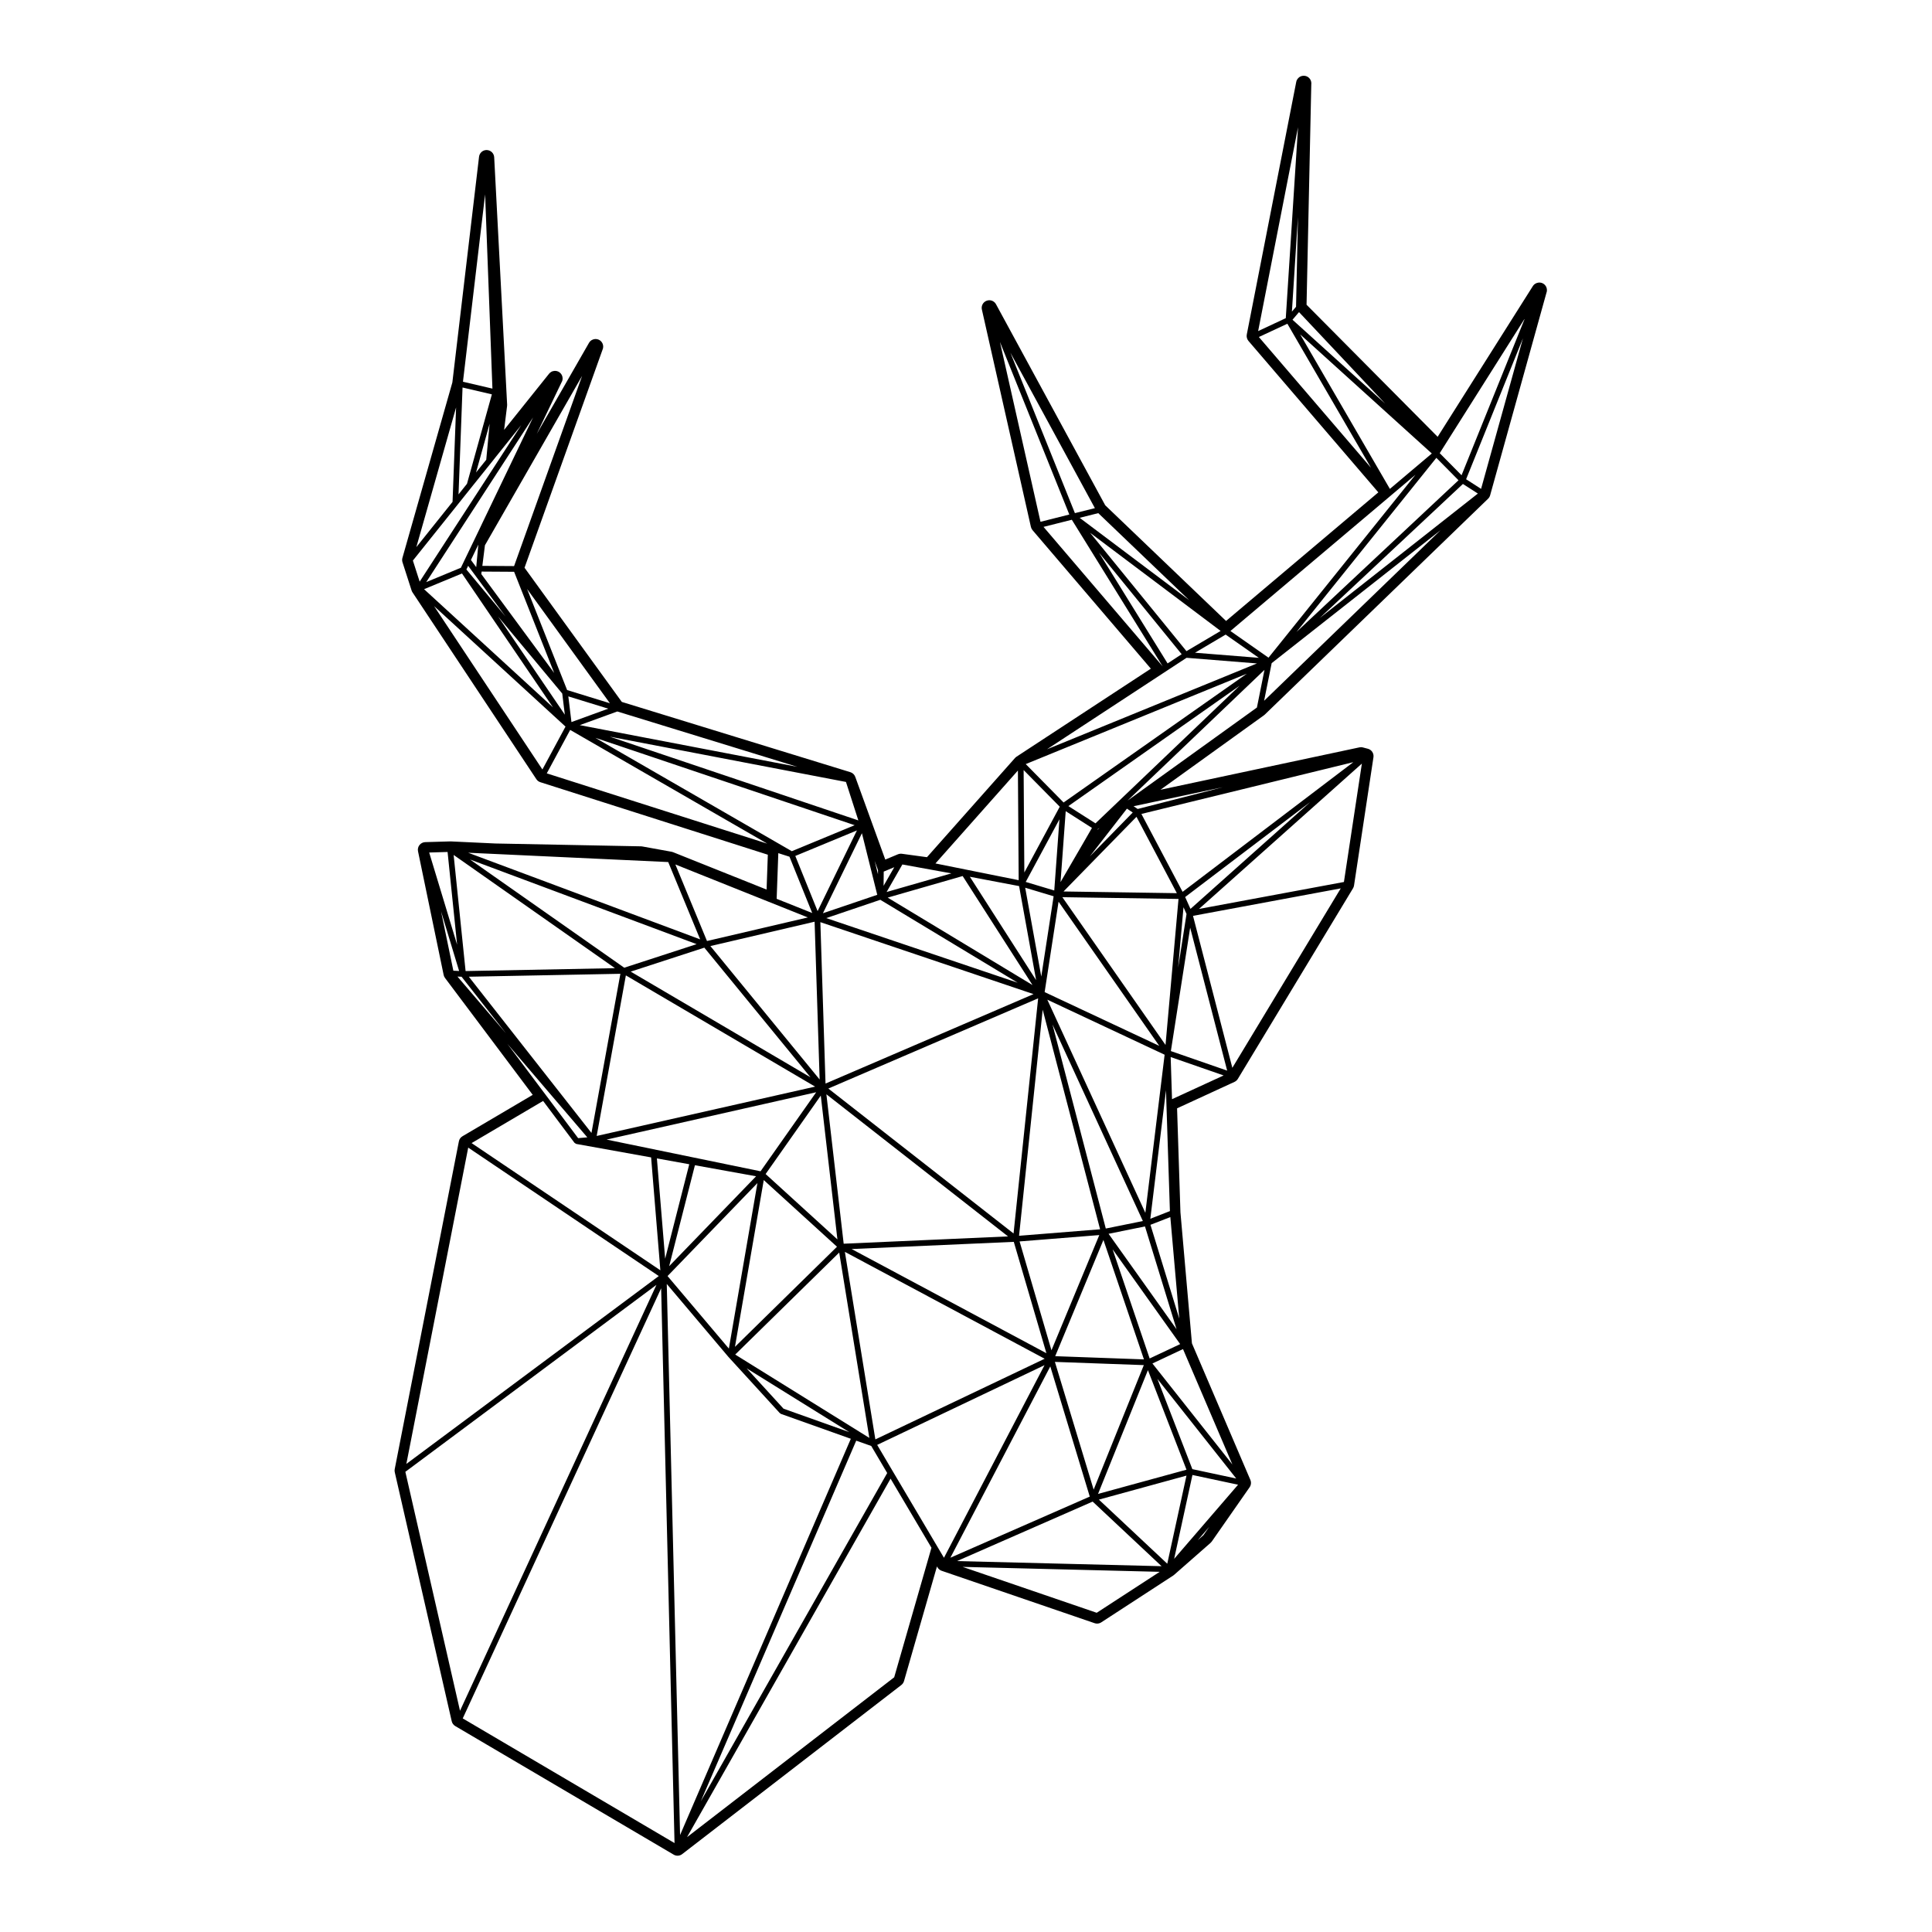 <?xml version="1.0" encoding="UTF-8"?>
<!-- Uploaded to: ICON Repo, www.svgrepo.com, Generator: ICON Repo Mixer Tools -->
<svg fill="#000000" width="800px" height="800px" version="1.1" viewBox="144 144 512 512" xmlns="http://www.w3.org/2000/svg">
 <path d="m551.96 218.88h-0.035c-0.066 0-0.133 0.004-0.195 0.012-0.328 0.035-0.637 0.141-0.898 0.312-0.188 0.117-0.352 0.273-0.492 0.449-0.051 0.066-0.102 0.125-0.137 0.195l-25.211 39.91-34.742-35 1.254-58.398c0.012-0.086 0.016-0.176 0.016-0.266 0-1.113-0.891-2.016-2-2.016h-0.004-0.02c-0.137 0-0.273 0.016-0.398 0.039-0.336 0.07-0.648 0.223-0.902 0.438l-0.004 0.008c-0.191 0.16-0.352 0.359-0.48 0.586-0.102 0.188-0.168 0.387-0.203 0.598l-13.098 66.902c-0.117 0.605 0.051 1.23 0.449 1.703l34.414 40.129-40.355 34.078-32.023-30.656-28.945-53.281c-0.363-0.664-1.055-1.055-1.773-1.055-0.238 0-0.48 0.047-0.711 0.133-0.945 0.352-1.48 1.352-1.258 2.328l12.992 57.605c0.074 0.316 0.223 0.613 0.434 0.867l31.355 36.703-35.605 23.328c-0.145 0.102-0.281 0.215-0.398 0.348l-23.328 26.285-6.644-0.906c-0.09-0.012-0.18-0.02-0.273-0.02-0.266 0-0.527 0.055-0.777 0.156l-3.356 1.402-7.957-21.926c-0.215-0.594-0.699-1.055-1.305-1.238l-60.559-18.617-25.781-35.562 20.652-57.727c0.125-0.262 0.195-0.555 0.195-0.867 0-1.109-0.883-2.004-1.988-2.016h-0.039c-0.074 0-0.141 0.004-0.215 0.016-0.316 0.035-0.613 0.141-0.871 0.309-0.203 0.125-0.383 0.297-0.527 0.5-0.055 0.074-0.105 0.152-0.145 0.23l-13.828 24.102 6.566-13.66c0.188-0.309 0.293-0.66 0.293-1.039 0-1.113-0.891-2.016-2-2.016h-0.004-0.02c-0.035 0-0.07 0.004-0.105 0.004-0.328 0.016-0.641 0.109-0.91 0.277-0.176 0.105-0.344 0.238-0.484 0.395-0.031 0.035-0.059 0.066-0.086 0.102l-11.895 14.855 0.785-6.316c0.016-0.117 0.02-0.238 0.016-0.352l-3.43-65.574c-0.055-1.047-0.902-1.875-1.949-1.91-0.02 0-0.047-0.004-0.066-0.004-1.02 0-1.879 0.762-2 1.785l-7.07 59.801-13.234 46.496c-0.105 0.383-0.105 0.785 0.02 1.164l2.414 7.492c0.059 0.172 0.137 0.336 0.242 0.492l32.816 49.496c0.25 0.383 0.629 0.672 1.066 0.805l60.277 19.215-0.328 9.238-24.797-9.914c-0.121-0.055-0.258-0.09-0.387-0.109l-7.742-1.402c-0.105-0.02-0.211-0.031-0.316-0.035l-38.629-0.754-11.875-0.555-6.711 0.195c-0.594 0.016-1.152 0.297-1.523 0.762-0.367 0.465-0.52 1.078-0.395 1.656l6.793 32.773c0.059 0.293 0.18 0.562 0.359 0.801l23.25 30.984-18.617 10.969c-0.5 0.297-0.848 0.781-0.953 1.352l-17.004 86.863c-0.055 0.281-0.051 0.559 0.016 0.836l15.086 65.969c0.121 0.539 0.465 1.008 0.941 1.289l57.883 34.074c0.316 0.188 0.672 0.281 1.023 0.281 0.438 0 0.871-0.141 1.23-0.422l58.074-44.812c0.336-0.262 0.59-0.625 0.711-1.039l8.734-30.383 0.156 0.266c0.246 0.414 0.629 0.73 1.082 0.883l40.547 13.891c0.215 0.07 0.434 0.105 0.656 0.105 0.383 0 0.766-0.109 1.098-0.328l19.051-12.395c0.086-0.051 0.156-0.105 0.23-0.172l9.691-8.504c0.121-0.105 0.23-0.23 0.324-0.363l10.02-14.367c0.398-0.57 0.473-1.305 0.203-1.945l-15.488-36.195-3.047-34.727-0.891-27.555 15.211-7.004c0.367-0.168 0.676-0.441 0.887-0.785l30.531-50.523c0.133-0.227 0.227-0.48 0.266-0.742l5.148-33.988c0.152-1.02-0.484-1.988-1.48-2.246l-1.309-0.344c-0.168-0.047-0.336-0.07-0.516-0.07-0.141 0-0.281 0.016-0.418 0.047l-52.723 11.234 27.422-19.734c0.082-0.059 0.152-0.121 0.227-0.188l59.176-57.203c0.258-0.25 0.441-0.562 0.539-0.91l14.914-53.629c0.098-0.227 0.141-0.48 0.141-0.734 0.004-1.117-0.883-2.012-1.992-2.019zm-152.86 340.36 52.234 1.309-16.695 10.855zm63.812-8.387-1.496 1.309 3.043-3.523zm-81.941 37.648-54.895 42.359 53.934-95.004 10.836 18.312zm-106.62-339.99-6.594 23.695-2.242 2.812 1.062-28.324zm-0.598 7.781-0.891 9.551-2.707 3.371zm0.746-9.305-7.809-1.824 5.871-49.645zm-10.566 30.012-9.598 11.996 10.535-37.016zm1.336 0.75 3.769-4.719 5.148-6.418v-0.004h0.004l1.109-1.402 6.848-8.555-26.93 41.488-1.797-5.582zm86.375 239.57-9.77-10.688 27.176 16.887zm-71.398-221.79 10.617 26.809-19.312-26.203 0.086-0.66zm173.18 24.285-18.176-29.344 21.902 26.902zm-20.531-34.617 34.586 26.008-9.055 5.359zm35.914 26.977 8.801 6.16-16.922-1.355zm43.527-38.609-23.773-40.945 34.883 31.562zm-24.082-46.852 22.844 24.258-24.57-22.234zm42.266 44.562-42.93 40.199 37.059-46.141zm-191.68 231.7 27.559-27.035 7.984 49.121zm96.133-139.3 0.422-0.309-0.59 0.594zm-74.676 69.785-14.742 20.945-40.797-8.402zm-58.168 11.582 7.734-42.551 50.152 29.477zm59.387-10.695 4.41 38.109-19.027-17.324zm1.488-0.348 48.141 37.664-43.559 1.934zm0.512-1.523 55.605-23.906-6.516 62.316zm50.547 39.02 6.262-59.914 15.211 58.195zm21.262-0.188-12.676 30.539-8.449-28.852zm-19.637-92.051 7.535 2.262-3.273 21.277zm2.894 24.492-17.559-27.398 13.047 2.473zm-2.754-26.027 8.938-16.602-1.375 18.867zm1.797 27.328-38.375-23.172 19.863-5.715zm-40.336-22.594 36.41 21.977-50.73-17.125zm40.605 24.996-55.121 23.703-1.367-42.773zm-106.75-5.961 19.512-6.352 28.129 34.352zm-10.398 42.75-32.496-41.398 40.16-0.777zm27.418 8.559 16.207 2.926-23.035 23.824zm37.648 21.598-27.039 26.531 7.633-44.199zm46.855-1.293 8.641 29.508-51.617-27.605zm35.547 34 10.219 26.379-23.438 6.418zm-14.383 31.664-10.27-33.852 23.566 0.852zm-10.188-35.367 12.781-30.805 10.734 31.656zm-0.719-87.895 23.949 52.078-9.824 1.988zm1.609-32.547 26.684 38.203-30.375-14.242zm1.004-1.199 30.781 0.469-3.441 38.688zm0.309-1.512 19.336-19.785 10.699 20.238zm4.492-8.562 0.031-0.031-0.047 0.055zm0.258-3.453-1.527 2.625-4.012 6.906 1.371-18.793 6.953 4.434zm-14.762-21.742 58.578-23.945-48.547 34.121zm9.012 11.293-9.383 17.434-0.188-27.145zm-28.715 17.672-17.168 4.934 4.18-7.297zm-34.043 10.562 10.332-21.207 4.066 16.324zm9.387-24.602-65.848-22.184 62.566 11.992zm-103.41-67.469 2.098 2.836 7.828 10.621-10.387-12.48zm24.938 33.852 0.684 5.594-17.652-25.973zm1.613 0.75 10.578 3.254-9.75 3.551zm-24.41-34.254-1.402-1.895 1.961-4.07zm-3.773 1.684 24.113 35.477-34.164-31.316zm104.06 66.707-16.652 6.891-52.062-30.043zm0.602 1.387-10.418 21.383-5.91-14.621zm-9.879 66.008-28.953-35.363 27.617-6.457zm-51.785-29.629-40.859-28.672 60.043 22.43zm-2.453 0.121-39.59 0.766-3.168-30.773zm-40.652 2.277 11.777 15.004-12.867-15.055zm60.336 49.688-6.387 25.035-2.188-26.582zm18.066 4.988-7.57 43.863-16.246-19.219zm26.184 68.266 3.981 1.406 4.227 7.168-49.406 87.012zm-3.008-50.035 52.949 28.324-44.871 21.375zm64.898 64.855-36.938 16.199 26.477-50.699zm25.629-5.562-5.09 23.352-18.121-16.988zm1.582-0.164 12.09 2.578-16.938 19.648zm-0.023-1.547-9.262-23.91 20.887 26.391zm-21.137-58.266 17.906 25.129-8.086 3.805zm-1.066-4.102 9.648-1.953 8.367 27.246zm-16.234-62.043 31.086 14.582-5.109 41.898zm34.668-8.48 1.422-16.02 0.801 1.785zm3.188-10.609 9.805 37.887-14.918-5.18zm-2.004-9.496-10.918-20.641 56.156-13.719zm-24.574-9.402 9.824-12.641 1.535 1.02zm1.484-8.746-7.18-4.574 45.375-31.891zm97.375-89.941 3.965 2.543-41.941 33.012zm-6.141-8.156 0.441-0.711 22.113-35.004-16.773 41.562zm-38.082-38.801-1.098 1.289 1.605-25.074zm-2.719 3.016-7.324 3.426 10.57-54.012zm0.418 1.477 22.164 38.172-29.715-34.652zm27.449 45.516c0.008-0.008 0.008-0.008 0 0 0.012-0.004 0.012-0.012 0.012-0.012l6.484-5.477-38.938 48.473-10.098-7.07zm-82.492 5.918 4.934-1.238 24.086 23.062zm-1.258-1.242-17.098-42.527 22.391 41.207zm-1.484 0.371-7.637 1.926-10.746-47.656zm0.668 1.387 24.07 38.855-31.574-36.969zm24.383 40.531 1.137-0.746c0.004-0.004 0.012 0 0.016-0.004 0.004 0 0.004-0.012 0.004-0.012l0.012-0.004 4.852-3.184 18.652 1.496-55.637 22.746zm-38.469 54.984-22.059-4.434 21.855-24.625zm-35.801 1.492 0.035-3.769 2.797-1.164zm-1.488-3.074-0.883-3.535 0.891 2.453zm-79.027-39.508 9.945-3.621 47.699 14.664zm-3.352-9.297-10.605-26.781 21.941 30.273zm-14.055-32.852-8.41-0.055 0.684-5.461 25.75-44.883zm-8.508-11.207c0 0.012-0.004 0.012-0.004 0.012l-0.504 1.066-3.977 8.266-0.004 0.004-1.098 2.297-9.191 3.809 28.312-43.637zm22.137 53.742-6.125 11.367-28.703-43.293zm1.238 0.883 52.23 30.137-58.434-18.625zm58.113 33.598 6.027 14.922-9.422-3.762 0.438-12.102zm-4.449 12.371 9.32 3.723-26.73 6.246-8.379-20.285zm-73.574-13.094h0.016v0.004l0.152 0.004 45.723 2.133 8.465 20.488-61.48-22.957zm-12.582-0.531 2.527 24.574-7.402-24.43zm3.059 31.539-1.527-0.074-3.258-15.73zm33.973 44.09-2.434 0.207-8.473-11.301-10.289-13.707zm-11.715-9.648 8.316 11.094c0.016 0.02 0.047 0.016 0.059 0.031 0.074 0.086 0.16 0.117 0.266 0.168 0.055 0.023 0.086 0.086 0.145 0.098l19.836 3.57 2.453 29.918-50.027-33.711zm32.773 48.5 16.344 19.34c0.004 0.004 0.012 0 0.016 0.004s0 0.016 0.004 0.02l0.012 0.016c0.004 0 0.004 0.004 0.004 0.004h0.004l13.574 14.848c0.039 0.047 0.105 0.035 0.152 0.07 0.059 0.039 0.082 0.105 0.145 0.133l18.52 6.594-45.25 105.01zm2.055 148.17-56.125-33.035 52.578-113.99zm69.562-78.715-0.012-0.02-11.668-19.715-4.176-7.07 44.344-21.125-26.648 51.039zm41.246-11.781 18.262 17.121-54.211-1.355zm15.84-36.602 8.105-3.812 13.082 30.578zm-0.523-36.746 5.269-2.051 2.367 26.91zm-0.031-1.609 4.152-34.062 0.109 3.566 0.926 28.469zm5.391-42.852 14.035 4.875-13.68 6.293zm5.918-37.418 39.152-7.281-28.727 47.551zm-2.082-4.988 33.137-25.164-31.727 28.309zm-12.582-23.336-1.09-0.727 23.652-5.043zm33.605-36.863-2.004 9.977-34.285 24.672zm1.906-1.785 44.738-35.215-46.742 45.191zm51.527-48.734 15.062-37.352-11.094 39.902zm-213.95 211.16-66.895 49.789 16.395-83.824zm-0.621 2.34-52.055 112.87-14.484-63.328zm182.19-106.77-38.41 7.144 43.168-38.52z"/>
</svg>